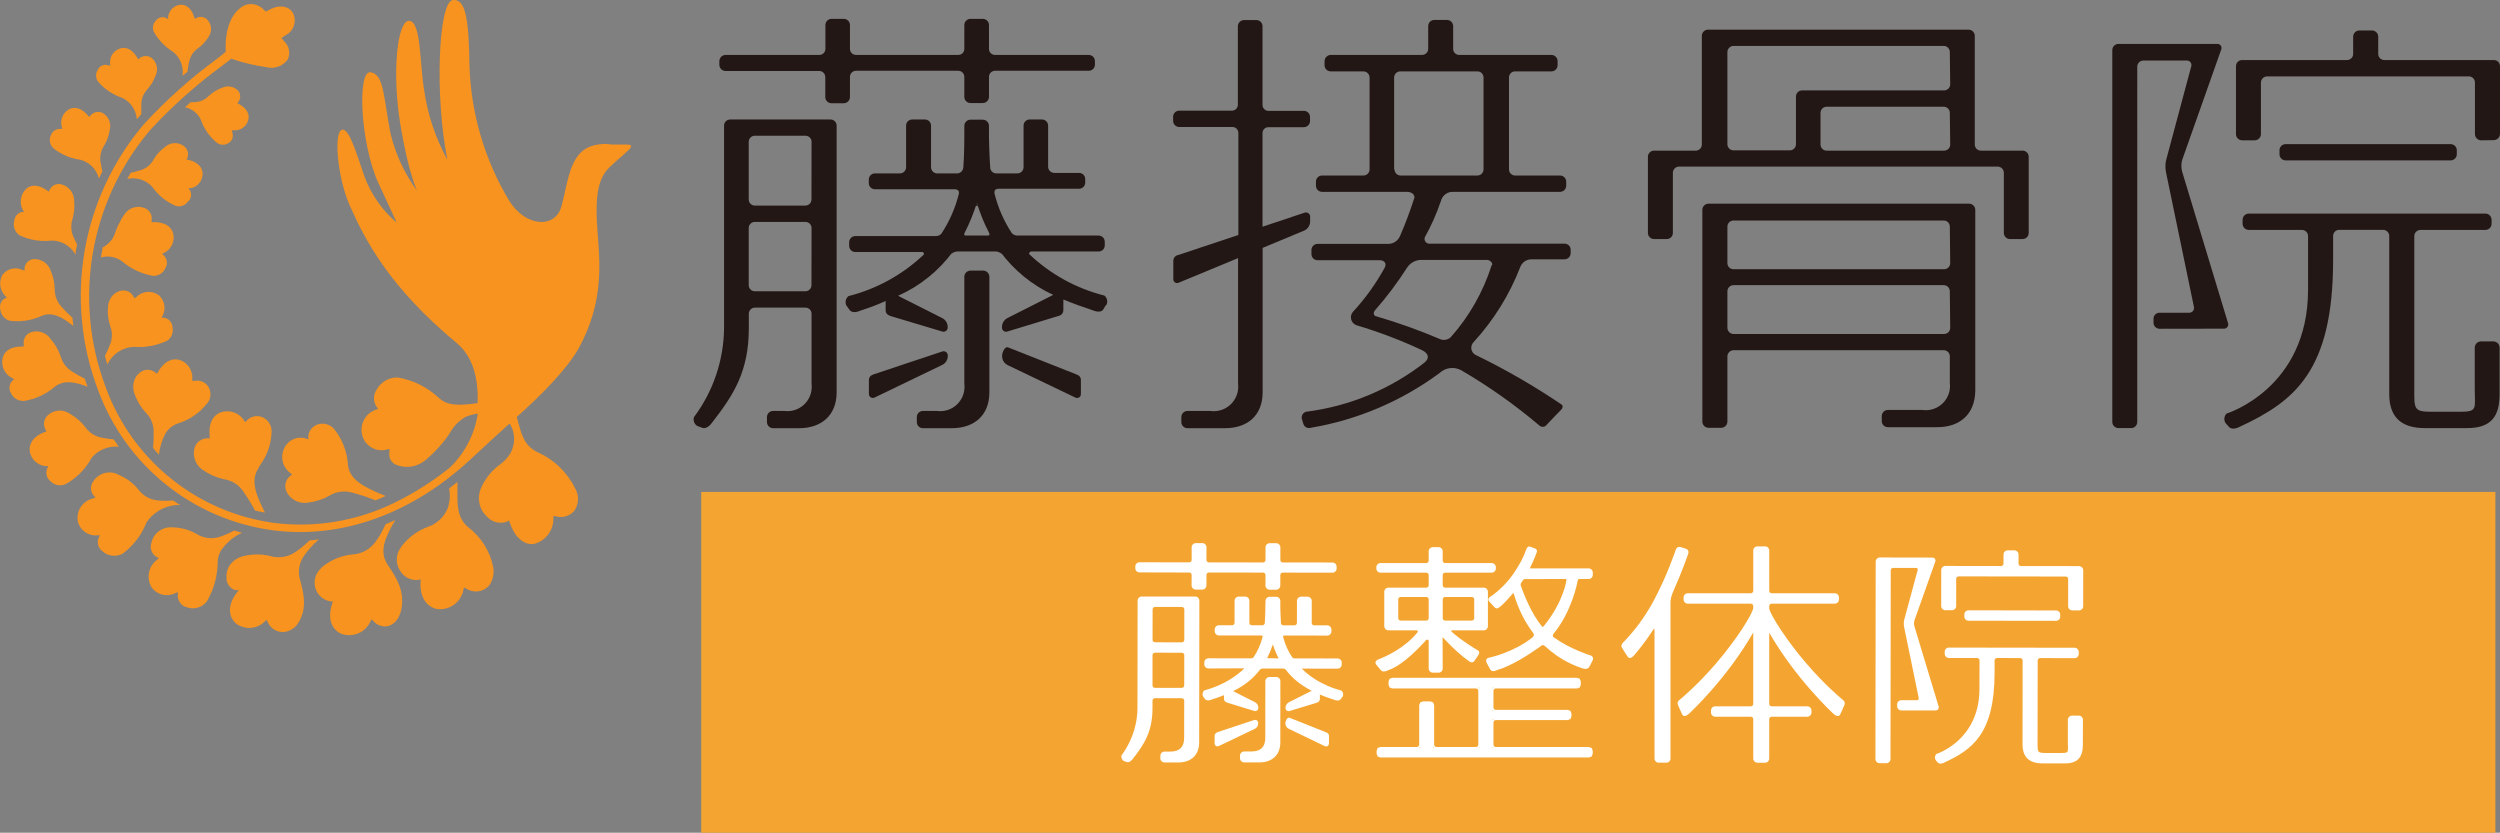 <?xml version="1.0" encoding="UTF-8"?><svg id="_イヤー_2" xmlns="http://www.w3.org/2000/svg" width="249.418" height="83.08" viewBox="0 0 249.418 83.08"><rect x="0" y="0" width="249.418" height="83.08" fill="#808080" stroke="none"/><g id="_イヤー_1-2"><rect x="69.958" y="49.08" width="179" height="34" style="fill:#f4a531;"/><path d="M39.438,51.88c-.32,.14-.64,.29-.95,.41-.14,.28-.31,.61-.52,1-.168,.286-.352,.564-.55,.83-.555,.727-1.406,1.167-2.32,1.2-.918,.104-1.797,.43-2.56,.95-.357,.222-.658,.523-.88,.88-.54,.899-.249,2.067,.65,2.607,.2,.12,.42,.202,.65,.243h.25l-.07,.23c-.55,1.69,.11,2.66,.91,3,1.142,.416,2.412-.121,2.91-1.23l.12-.22,.17,.18c.381,.451,.991,.639,1.56,.48,.385-.141,.707-.414,.91-.77,.194-.357,.32-.747,.37-1.15,.21-1.63-.48-2.81-1.41-4.18s-.18-2.84,.76-4.46Z" style="fill:#f7931e;"/><path d="M30.878,53.92c-.452,.448-.948,.85-1.48,1.2-.728,.474-1.629,.603-2.46,.35-.851-.206-1.739-.206-2.59,0-.609,.118-1.143,.479-1.48,1-.204,.347-.298,.748-.27,1.15-.035,.58,.34,1.105,.9,1.26h.33l-.21,.26c-1,1.33-.75,2.39-.15,3,.87,.728,2.153,.667,2.95-.14l.18-.16,.11,.22c.251,.593,.826,.984,1.47,1,.686-.009,1.311-.393,1.63-1l.09-.15c.69-1.35,.45-2.59,0-4.21-.177-.737-.043-1.515,.37-2.15,.429-.647,.947-1.229,1.54-1.73l-.93,.1Z" style="fill:#f7931e;"/><path d="M14.808,51.86c.762-.957,1.927-1.504,3.15-1.48l-.7-.45c-.492,.044-.988,.044-1.48,0-.801-.062-1.534-.475-2-1.13-.516-.621-1.175-1.109-1.92-1.42-.875-.495-1.983-.223-2.53,.62-.335,.414-.335,1.006,0,1.42l.2,.2-.26,.11c-1.021,.243-1.68,1.234-1.51,2.27,.201,.882,1.019,1.482,1.92,1.41h.28l-.13,.27c-.177,.478-.018,1.015,.39,1.32,.551,.489,1.346,.588,2,.25,.775-.575,1.428-1.299,1.92-2.13,.179-.324,.34-.658,.48-1,.059-.09,.122-.177,.19-.26Z" style="fill:#f7931e;"/><path d="M23.368,52.93c-.464,.253-.949,.464-1.45,.63-.787,.251-1.645,.137-2.34-.31-.723-.403-1.533-.623-2.36-.64-.754-.068-1.482,.296-1.88,.94-.107,.184-.184,.383-.23,.59-.186,.53,.017,1.118,.49,1.42l.25,.11-.2,.19c-.84,.646-1.068,1.817-.53,2.73,.526,.748,1.519,1.003,2.34,.6l.28-.13v.31c-.033,.562,.336,1.068,.88,1.21,.716,.267,1.522,.046,2-.55,.039-.053,.072-.11,.1-.17,.643-1.142,.987-2.429,1-3.74-.002-.435,.119-.861,.35-1.23,.526-.751,1.24-1.351,2.07-1.74-.25-.06-.51-.15-.77-.22Z" style="fill:#f7931e;"/><path d="M8.958,46c0-.05,.07-.1,.1-.16v-.06c.656-.862,1.713-1.32,2.79-1.21-.2-.28-.44-.64-.5-.73-.376-.033-.75-.086-1.12-.16-.692-.103-1.31-.486-1.71-1.06-.422-.552-.953-1.011-1.56-1.35-.669-.459-1.565-.401-2.17,.14-.413,.361-.518,.961-.25,1.44l.1,.19-.2,.07c-1.02,.38-1.56,1.07-1.48,1.89,.125,.81,.784,1.432,1.6,1.51h.27l-.13,.25c-.173,.439-.044,.94,.32,1.24,.395,.414,1.008,.534,1.53,.3,.986-.549,1.815-1.341,2.41-2.3Z" style="fill:#f7931e;"/><path d="M46.638,52.54c-1.09-1-1-2.28-1-3.79v-.67l-.83,.65c.133,.686,.074,1.395-.17,2.05-.069,.148-.145,.291-.23,.43-.412,.649-1.038,1.134-1.77,1.37-.893,.34-1.689,.893-2.32,1.61-.146,.161-.276,.335-.39,.52-.436,.644-.46,1.483-.06,2.15,.353,.681,1.087,1.078,1.85,1l.24-.06v.2c-.11,1.83,.81,2.63,1.7,2.77,1.231,.125,2.352-.714,2.58-1.93l.06-.24,.22,.13c.585,.375,1.335,.375,1.92,0,.209-.139,.383-.324,.51-.54,.255-.478,.349-1.025,.27-1.56-.317-1.638-1.238-3.098-2.58-4.09Z" style="fill:#f7931e;"/><path d="M30.778,43.84l-.22-.08c-.844-.285-1.769,.095-2.17,.89-.462,.871-.22,1.95,.57,2.54l.18,.14-.18,.15c-.477,.376-.631,1.032-.37,1.58,.397,.803,1.279,1.244,2.16,1.08,.739-.083,1.453-.314,2.1-.68,.648-.402,1.43-.525,2.17-.34,.835,.208,1.653,.475,2.45,.8,.34-.14,.68-.28,1-.44-2.36-.93-3.6-1.71-3.75-3.08-.077-1.323-.567-2.589-1.4-3.62-.411-.458-1.057-.628-1.64-.43-.54,.183-.91,.68-.93,1.25l.03,.24Z" style="fill:#f7931e;"/><path d="M25.818,46.62c.12-.167,.23-.337,.33-.51,.605-.926,.934-2.004,.95-3.11-.008-.612-.382-1.16-.95-1.39-.533-.21-1.141-.071-1.53,.35l-.16,.16-.12-.2c-.498-.744-1.429-1.066-2.28-.79-.86,.3-1.27,1.17-1.14,2.39v.21h-.21c-.617-.014-1.161,.402-1.31,1-.218,.867,.166,1.773,.94,2.22,.604,.415,1.283,.707,2,.86,.751,.107,1.426,.515,1.87,1.13h0c.454,.639,.865,1.307,1.23,2,.32,.08,.65,.13,1,.2-1-1.92-1.37-3.21-.73-4.3,.052-.064,.09-.14,.11-.22Z" style="fill:#f7931e;"/><path d="M15.858,45.36c.078-.734,.295-1.447,.64-2.1,.277-.466,.709-.819,1.22-1,1.194-.361,2.243-1.089,3-2.08l.07-.09c.281-.461,.281-1.039,0-1.5-.287-.465-.835-.701-1.37-.59h-.23v-.23c.047-.822-.454-1.576-1.23-1.85-.82-.25-1.62,.18-2.19,1.18l-.11,.19-.17-.13c-.448-.356-1.082-.356-1.53,0-.167,.13-.309,.289-.42,.47-.294,.536-.327,1.177-.09,1.74,.239,.659,.606,1.263,1.08,1.78,.517,.504,.806,1.198,.8,1.92,.011,.534-.009,1.068-.06,1.6,.16,.24,.37,.47,.59,.69Z" style="fill:#f7931e;"/><path d="M1.958,23.48c.996,.472,2.106,.653,3.2,.52,.985,.003,1.892,.539,2.37,1.4,0-.32,.1-.65,.17-1l-.33-.68c-.292-.596-.335-1.283-.12-1.91,.158-.59,.209-1.203,.15-1.81-.013-.764-.538-1.425-1.28-1.61-.466-.123-.954,.104-1.16,.54l-.09,.2-.17-.13c-.8-.57-1.56-.63-2.09-.16-.564,.545-.702,1.395-.34,2.09l.13,.23h-.26c-.4,.115-.686,.465-.72,.88-.15,.546,.068,1.127,.54,1.44Z" style="fill:#f7931e;"/><path d="M12.188,9.76c.837,.398,1.395,1.216,1.46,2.14,.019-.014,.036-.03,.05-.05l.32-.37c.031-.026,.058-.056,.08-.09v-.94c-.008-.385,.089-.765,.28-1.1,.104-.16,.218-.313,.34-.46,.172-.198,.33-.408,.47-.63,.137-.252,.257-.512,.36-.78,.26-.596,.088-1.293-.42-1.7-.349-.252-.821-.252-1.17,0l-.16,.14-.12-.19c-.45-.77-1.08-1.1-1.7-.89-.627,.196-1.039,.794-1,1.45v.27l-.27-.07c-.367-.088-.746,.085-.92,.42-.27,.369-.27,.871,0,1.24,.639,.745,1.469,1.301,2.4,1.61Z" style="fill:#f7931e;"/><path d="M8.738,38.59c-.12-.35-.25-.73-.29-.82-.413-.199-.814-.423-1.2-.67-.594-.342-1.026-.907-1.2-1.57-.224-.63-.563-1.214-1-1.72-.441-.646-1.263-.914-2-.65-.478,.194-.76,.691-.68,1.2v.21h-.17c-1.05,0-1.75,.39-1.93,1.13-.193,.797,.182,1.622,.91,2l.24,.12-.2,.18c-.312,.328-.365,.824-.13,1.21,.226,.513,.75,.829,1.31,.79,1.126-.176,2.182-.661,3.05-1.4,.92-.75,2.15-.47,3.29-.01Z" style="fill:#f7931e;"/><path d="M8.018,15.94c.907,.241,1.614,.952,1.85,1.86l.35-.71c-.07-.29-.13-.57-.17-.83-.121-.591-.002-1.206,.33-1.71,.298-.493,.495-1.04,.58-1.61,.165-.663-.139-1.354-.74-1.68-.4-.187-.876-.09-1.17,.24l-.14,.17-.15-.17c-.6-.69-1.28-.91-1.87-.6-.603,.339-.905,1.038-.74,1.71l.07,.25h-.27c-.386,.003-.73,.246-.86,.61-.216,.434-.131,.956,.21,1.3,.783,.631,1.723,1.036,2.72,1.17Z" style="fill:#f7931e;"/><path d="M10.468,35.51c.07,.28,.16,.57,.24,.85,.487-1.025,1.497-1.701,2.63-1.76,1.14,.093,2.285-.114,3.32-.6,.166-.096,.304-.234,.4-.4,.173-.303,.226-.66,.15-1-.038-.451-.374-.82-.82-.9h-.27l.12-.24c.338-.676,.182-1.495-.38-2-.696-.512-1.663-.436-2.27,.18l-.17,.12-.1-.18c-.246-.461-.773-.696-1.28-.57-.42,.1-.782,.367-1,.74-.166,.279-.259,.595-.27,.92-.05,.643,.032,1.29,.24,1.9,.225,.6,.207,1.263-.05,1.85-.145,.371-.308,.735-.49,1.09Z" style="fill:#f7931e;"/><path d="M17.208,5.13c.755,.564,1.14,1.498,1,2.43l.49-.4c.05-.37,.1-.71,.17-1,.053-.238,.14-.467,.26-.68,.165-.265,.383-.493,.64-.67,.422-.311,.779-.702,1.05-1.15h0c.352-.511,.311-1.195-.1-1.66-.268-.311-.712-.401-1.08-.22l-.19,.1-.08-.21c-.27-.82-.78-1.25-1.41-1.19-.416,.058-.783,.3-1,.66-.094,.156-.155,.33-.18,.51v.26l-.23-.13c-.331-.14-.714-.051-.95,.22-.074,.077-.141,.161-.2,.25-.162,.273-.184,.608-.06,.9,.441,.811,1.086,1.493,1.87,1.98Z" style="fill:#f7931e;"/><path d="M18.298,14.54c-.556-.383-1.3-.342-1.81,.1-.459,.329-.846,.748-1.14,1.23-.282,.557-.787,.968-1.39,1.13-.34,.1-.67,.18-.92,.24l-.34,.61c.917-.202,1.871,.103,2.5,.8,.582,.828,1.381,1.478,2.31,1.88,.448,.148,.941-.01,1.22-.39,.345-.273,.442-.755,.23-1.14l-.15-.23h.27c.652-.157,1.118-.73,1.14-1.4,0-.68-.5-1.2-1.4-1.42h-.2l.07-.19c.182-.447,.018-.961-.39-1.22Z" style="fill:#f7931e;"/><path d="M12.008,22.06c-.183,.319-.337,.654-.46,1-.079,.245-.18,.482-.3,.71-.218,.344-.517,.629-.87,.83l-.14,.09c0,.11-.12,.7-.18,1,.736-.216,1.532-.068,2.14,.4,.875,.74,1.931,1.234,3.06,1.43,.543,.031,1.045-.286,1.25-.79,.238-.391,.18-.893-.14-1.22l-.2-.18,.24-.12c.682-.353,1.043-1.119,.88-1.87-.18-.76-.89-1.2-1.95-1.18h-.21v-.21c.079-.518-.218-1.02-.71-1.2-.73-.281-1.557-.025-2,.62-.154,.219-.291,.45-.41,.69Z" style="fill:#f7931e;"/><path d="M23.808,9.11c-.399-.475-1.068-.623-1.63-.36-.497,.176-.953,.452-1.34,.81-.387,.403-.921,.63-1.48,.63h-.33l-.58,.52c.72,.131,1.325,.616,1.61,1.29,.315,.881,.865,1.659,1.59,2.25,.351,.257,.829,.257,1.18,0,.307-.182,.461-.542,.38-.89l-.08-.36h.27c.632,.026,1.197-.389,1.36-1,.18-.61-.14-1.19-.89-1.61l-.18-.1,.13-.17c.198-.309,.194-.705-.01-1.01Z" style="fill:#f7931e;"/><path d="M.028,30.86c.05,.534,.417,.984,.93,1.14,1.08,.141,2.178-.021,3.17-.47,1.07-.49,2.19,.17,3.19,1l-.09-.83c-.374-.332-.728-.686-1.06-1.06-.456-.48-.711-1.118-.71-1.78-.011-.64-.147-1.272-.4-1.86-.245-.721-.94-1.191-1.7-1.15-.491,.043-.877,.438-.91,.93v.21l-.21-.06c-.7-.334-1.539-.124-2,.5-.372,.673-.267,1.51,.26,2.07l.19,.18-.24,.11c-.351,.233-.519,.66-.42,1.07Z" style="fill:#f7931e;"/><path d="M62.458,14.42h-1.44c-.44-.077-.89-.077-1.33,0-2.82,.38-2.9,3.27-3.67,6.15-.59,2.21-3.53,2.18-5.26-.61-2.425-4.068-3.774-8.686-3.92-13.42-.05-5-.48-6.69-1.67-6.53-1.44,.19-1.81,9.63-.53,15.93-1.197-2.172-1.987-4.544-2.33-7-.44-2.62-.28-6.78-1.48-6.86s-1.75,5.21-.87,10.44c.83,4.92,1.66,6.52,1.66,6.52-1.256-1.716-2.16-3.663-2.66-5.73-.72-3.76-.65-5.91-2-6.1s-1,7.22,.82,11.11l1.8,3.89c-1.428-1.217-2.526-2.775-3.19-4.53-.93-2.72-1.51-4.63-2.15-4.74-1-.17-.64,4.61,.65,7.55,1.56,3.54,4,8.19,10.67,13.73,1.71,1.41,2.18,3.73,2.09,6-2.06,.29-3.08,.22-3.91-.56-1.127-1.052-2.539-1.748-4.06-2-.871-.021-1.681,.446-2.1,1.21-.358,.517-.358,1.203,0,1.72l.14,.19-.21,.09c-1.073,.366-1.671,1.509-1.36,2.6,.301,1.053,1.393,1.669,2.45,1.38l.26-.05v.26c-.117,.503,.116,1.023,.57,1.27,1.063,.47,2.304,.257,3.15-.54,.893-.756,1.674-1.635,2.32-2.61,.368-.676,.919-1.234,1.59-1.61,.382-.142,.777-.246,1.18-.31-.311,2.06-1.296,3.959-2.8,5.4-1.718,1.375-3.582,2.556-5.56,3.52-3.682,1.795-7.803,2.49-11.87,2-7.727-1.008-14.247-6.243-16.9-13.57-3.274-8.707-1.583-18.504,4.42-25.61,2.218-2.406,4.667-4.59,7.31-6.52l.81-.63,.23,.09c1.062,.35,2.153,.604,3.26,.76,.804,.213,1.656-.093,2.14-.77,.282-.598,.153-1.309-.32-1.77l-.31-.37,.4-.27c.816-.393,1.158-1.374,.765-2.189l-.005-.011c-.34-.65-1.28-.96-2.42-.32l-.3,.16-.23-.22c-.517-.543-1.326-.689-2-.36-2,1.16-1.77,4.33-1.77,4.36v.23l-.78,.63c-2.682,1.957-5.164,4.175-7.41,6.62-6.22,7.346-7.963,17.49-4.55,26.49,2.769,7.555,9.503,12.948,17.48,14,6.88,.88,13.85-1.67,19.66-7.06,.62-.57,3.17-2.94,3.92-3.59,.047,.046,.084,.1,.11,.16,.476,.892,.457,1.966-.05,2.84-.263,.416-.602,.779-1,1.07-.627,.443-1.155,1.012-1.55,1.67-.111,.176-.208,.359-.29,.55-.52,1.005-.303,2.234,.53,3,.504,.556,1.296,.75,2,.49l.21-.12,.06,.22c.47,1.42,1.38,2.25,2.4,2.13,1.17-.29,1.981-1.355,1.95-2.56v-.21h.21c.661,.208,1.383,.013,1.85-.5,.478-.652,.533-1.523,.14-2.23-.778-1.608-2.094-2.892-3.72-3.63-1.34-.62-1.63-1.69-2-3.06,0,0-.06-.26-.13-.48,2.43-2.17,5-4.76,6.18-6.86,2.48-4.52,2.13-8.38,1.89-11.42-.3-3.79,0-5.62,1.35-6.79l.42-.39c.55-.47,.92-.8,1.32-1.18s.32-.55-.26-.54Z" style="fill:#f7931e;"/><path d="M200.528,23.85c-.337,0-.61-.273-.61-.61h0v-6c0-.342-.278-.62-.62-.62h-31.78c-.342,0-.62,.278-.62,.62v6c0,.337-.273,.61-.61,.61h-1.27c-.337,0-.61-.273-.61-.61h0v-7.59c-.006-.337,.263-.614,.6-.62l.01-0h4.16c.337,0,.61-.273,.61-.61h0V3.57c.005-.339,.281-.61,.62-.61h26c.335,.005,.605,.275,.61,.61V14.42c0,.337,.273,.61,.61,.61h4.16c.337-0,.61,.273,.61,.61l-0,.01v7.59c0,.337-.273,.61-.61,.61h-1.26Zm-7.25,18.77h-4.93c-.337,0-.61-.273-.61-.61h0v-.49c-.006-.337,.263-.614,.6-.62l.01-0h3.44c1.323,.188,2.548-.732,2.736-2.055,.031-.217,.032-.437,.004-.655v-2.63c.006-.337-.263-.614-.6-.62l-.01-0h-20.96c-.342,0-.62,.278-.62,.62v6.5c0,.342-.278,.62-.62,.62h-1.26c-.342,0-.62-.278-.62-.62V20.94c0-.342,.278-.62,.62-.62h26c.339,.005,.61,.281,.61,.62v18.06c-.04,2.36-1.57,3.62-3.79,3.62Zm1.25-37.42c.006-.337-.263-.614-.6-.62l-.01-0h-20.96c-.342,0-.62,.278-.62,.62V14.42c.016,.329,.291,.586,.62,.58h5.61c.337,0,.61-.273,.61-.61h0v-4.76c0-.337,.273-.61,.61-.61h14.17c.337,0,.61-.273,.61-.61l-0-.01-.04-3.2Zm0,17.37c-.02-.306-.264-.55-.57-.57h-21c-.337-.006-.614,.263-.62,.6l-0,.01v3.64c-0,.337,.273,.61,.61,.61l.01-0h21c.337,0,.61-.273,.61-.61h0l-.04-3.68Zm0,6.49c0-.337-.273-.61-.61-.61h-20.96c-.337-.006-.614,.263-.62,.6l-0,.01v3.64c0,.342,.278,.62,.62,.62h21c.337,0,.61-.273,.61-.61l-0-.01-.04-3.64Zm0-17.8c0-.337-.273-.61-.61-.61h-11.68c-.337,0-.61,.273-.61,.61h0v3.16c0,.337,.273,.61,.61,.61h11.72c.337,0,.61-.273,.61-.61h0l-.04-3.16Z" style="fill:#221714;"/><path d="M215.458,32.8c-.337,0-.61-.273-.61-.61h0v-.37c-.011-.331,.248-.609,.58-.62,.007-0,.014-0,.02-0h2.94c.265,.014,.491-.189,.505-.454,.003-.049-.002-.098-.015-.146l-2.78-13.4c-.079-.393-.079-.797,0-1.19l2.51-9.37c.084-.234-.038-.492-.272-.575-.06-.021-.124-.03-.188-.025h-4.3c-.337-.006-.614,.263-.62,.6l-0,.01V42.1c0,.337-.273,.61-.61,.61h-1.27c-.335-.005-.605-.275-.61-.61V5c-0-.339,.272-.615,.61-.62h9.84c.225-.021,.425,.145,.446,.371,.007,.072-.006,.144-.036,.209l-3.89,11c-.105,.383-.105,.787,0,1.17l4.57,15.08c.084,.222-.028,.47-.251,.554-.06,.023-.125,.032-.189,.026l-6.38,.01Zm32.08-18.8c-.34-.005-.615-.28-.62-.62v-5.14c.006-.337-.263-.614-.6-.62l-.01-0h-20.12c-.342,0-.62,.278-.62,.62v5.12c.006,.344-.266,.629-.61,.64h-1.27c-.339-.005-.61-.281-.61-.62V6.6c0-.337,.273-.61,.61-.61h10.47c.337,0,.61-.273,.61-.61h0v-1.72c0-.342,.278-.62,.62-.62h1.26c.342,0,.62,.278,.62,.62v1.72c0,.337,.273,.61,.61,.61h10.92c.337-.006,.614,.263,.62,.6l0,.01v6.76c-.005,.34-.28,.615-.62,.62l-1.26,.02Zm-19.5,2c-.337,.006-.614-.263-.62-.6l-0-.01v-.4c-0-.337,.273-.61,.61-.61l.01,0h16.46c.337,0,.61,.273,.61,.61h0v.4c0,.337-.273,.61-.61,.61h-16.46Z" style="fill:#221714;"/><path d="M248.778,34.06h-1.27c-.336,.011-.605,.284-.61,.62v4.1c0,1.94,.32,2.3-1.4,2.3h-3c-1.72,0-1.63-.36-1.63-2.3v-15.23c.005-.339,.281-.61,.62-.61h6.47c.342,0,.62-.278,.62-.62v-.4c-.005-.339-.281-.61-.62-.61h-23.6c-.339-0-.615,.272-.62,.61v.4c0,.342,.278,.62,.62,.62h5.3c.337,0,.61,.273,.61,.61h0v5.36c0,9.87-8.13,12.35-8.13,12.35-.248,.251-.293,.638-.11,.94l.35,.39c.35,.39,1.05,0,1.05,0,5.47-2.54,9.34-5.55,9.34-16.65v-2.4c0-.337,.273-.61,.61-.61h4.38c.335,.005,.605,.275,.61,.61v15.78c0,2.22,1.13,3.39,3.53,3.39h4.24c2.4,0,3.24-1.17,3.24-3.39v-4.64c-.005-.333-.268-.604-.6-.62Z" style="fill:#221714;"/><path d="M94.558,35.58v-.07c.026-.231-.14-.438-.37-.464-.075-.008-.151,.003-.22,.034l-6.79,2.26c-.32,.11-.49,.29-.49,.57v1.37c-.019,.215,.139,.404,.354,.423,.075,.007,.15-.008,.216-.043l6.7-3.23c.343-.149,.575-.477,.6-.85Z" style="fill:#221714;"/><path d="M107.358,37.34l-6.8-2.69c-.32-.1-.58,.51-.58,.86v.07c.018,.364,.232,.69,.56,.85l6.74,3.23c.184,.101,.415,.034,.516-.15,.038-.07,.054-.15,.044-.23v-1.37c0-.28-.16-.46-.48-.57Z" style="fill:#221714;"/><path d="M84.798,9.67v-2c0-.337,.273-.61,.61-.61h10.19c.337,0,.61,.273,.61,.61h0v2c.005,.339,.281,.61,.62,.61h1.22c.339,0,.615-.271,.62-.61v-2c0-.337,.273-.61,.61-.61h9.35c.337,0,.61-.273,.61-.61h0v-.34c.006-.342-.267-.624-.61-.63h-9.35c-.331,.006-.604-.259-.61-.59l-0-.01V2.49c-.005-.339-.281-.61-.62-.61h-1.22c-.339-0-.615,.271-.62,.61v2.39c0,.331-.269,.6-.6,.6l-.01-0h-10.19c-.331,.006-.604-.259-.61-.59l-0-.01V2.49c-.005-.339-.281-.61-.62-.61h-1.22c-.335,.005-.605,.275-.61,.61v2.39c0,.331-.269,.6-.6,.6l-.01-0h-9.36c-.34,.011-.61,.29-.61,.63v.36c.005,.335,.275,.605,.61,.61h9.35c.337,0,.61,.273,.61,.61h0v2c.005,.335,.275,.605,.61,.61h1.23c.342,0,.62-.278,.62-.62l-0-.01Z" style="fill:#221714;"/><path d="M82.858,11.92h-10c-.337-.006-.614,.263-.62,.6l-0,.01v20.18c-.026,3.211-1.077,6.329-3,8.9-.108,.337,.028,.704,.33,.89l.49,.18c.49,.18,.94-.46,.94-.46,2.23-2.86,3.71-5.18,3.71-9.51v-1.41c0-.337,.273-.61,.61-.61h5.04c.337,0,.61,.273,.61,.61h0v7c.161,1.332-.789,2.543-2.122,2.703-.202,.024-.406,.023-.608-.003h-1.11c-.337,0-.61,.273-.61,.61h0v.49c-.006,.337,.263,.614,.6,.62l.01,0h2.59c2.22,0,3.75-1.27,3.75-3.58V12.53c0-.337-.273-.61-.61-.61Zm-1.9,16.53c0,.337-.273,.61-.61,.61h-5.04c-.337,0-.61-.273-.61-.61h0v-5.7c0-.337,.273-.61,.61-.61h5.05c.337,0,.61,.273,.61,.61h0l-.01,5.7Zm0-8.56c.006,.337-.263,.614-.6,.62l-.01,0h-5.04c-.337,0-.61-.273-.61-.61l0-.01v-5.73c-.006-.337,.263-.614,.6-.62l.01-0h5.05c.337-0,.61,.273,.61,.61l-0,.01-.01,5.73Z" style="fill:#221714;"/><path d="M98.088,27h-1.26c-.342,0-.62,.278-.62,.62h0v10.66c.173,1.331-.766,2.55-2.097,2.722-.213,.028-.43,.027-.643-.002h-1.39c-.337-0-.61,.273-.61,.61l0,.01v.49c0,.337,.273,.61,.61,.61h2.88c2.22,0,3.75-1.26,3.75-3.58v-3.5h0v-8c.011-.342-.257-.629-.6-.64-.007-0-.014-0-.02-0Z" style="fill:#221714;"/><path d="M110.188,29.49c-2.822-.713-5.412-2.143-7.52-4.15,0,0,0-.23,.21-.25h6.73c.337,0,.61-.273,.61-.61h0v-.36c0-.339-.271-.615-.61-.62h-8.07c-.222,.01-.438-.077-.59-.24-.806-1.223-1.394-2.576-1.74-4,0-.16,0-.44,.45-.43h8c.337,0,.61-.273,.61-.61h0v-.36c0-.337-.273-.61-.61-.61h-2.47c-.342,0-.62-.278-.62-.62h0v-4.1c0-.337-.273-.61-.61-.61h-1.23c-.337,0-.61,.273-.61,.61h0v4.15c0,.342-.278,.62-.62,.62h-2.1c-.29-.003-.539-.206-.6-.49-.1-1.32-.13-3.07-.13-3.07v-1.18c0-.342-.278-.62-.62-.62h-1.22c-.342,0-.62,.278-.62,.62h0v1.18s0,1.69-.1,3v-.07c0,.34-.27,.619-.61,.63h-2c-.339-.005-.61-.281-.61-.62v-4.15c0-.337-.273-.61-.61-.61l-.01,0h-1.25c-.337-.006-.614,.263-.62,.6l-0,.01v4.15c0,.342-.278,.62-.62,.62h-2.48c-.337-.006-.614,.263-.62,.6l-0,.01v.36c-0,.337,.273,.61,.61,.61l.01-0h7.92c.45,0,.47,.27,.45,.43-.349,1.424-.941,2.777-1.75,4-.146,.165-.36,.253-.58,.24h-8c-.342,0-.62,.278-.62,.62h0v.36c-0,.337,.273,.61,.61,.61l.01-0h6.62c.26,0,.22,.2,.21,.25-2.108,2.007-4.698,3.437-7.52,4.15-.272,.222-.362,.599-.22,.92l.31,.43c.29,.46,1,.14,1,.14,.89-.3,1.76-.6,2.62-1v.92c0,.29,.17,.47,.49,.58l5.11,1.53c.212,.095,.46-0,.555-.212,.029-.065,.041-.137,.035-.208v-.07c-.02-.366-.238-.693-.57-.85l-4.38-2.21c2.181-.97,4.07-2.494,5.48-4.42l-.22,.31c.157-.182,.38-.294,.62-.31h3.9c.239,.019,.462,.13,.62,.31l-.22-.31c1.371,1.87,3.195,3.36,5.3,4.33l-4.55,2.3c-.328,.16-.542,.486-.56,.85v.07c-.027,.225,.134,.429,.359,.455,.076,.009,.152-.003,.221-.035l5.06-1.54c.279-.053,.48-.296,.48-.58v-1.06c1,.41,2,.77,3,1.1,0,0,.75,.32,1-.14s.3-.43,.3-.43c.154-.316,.071-.697-.2-.92Zm-17.84-4.3l.09-.1h0l-.09,.1Zm4-1.69h0c-.05,0-.23,0-.11-.27,.494-.962,.903-1.966,1.22-3,.313,1.036,.721,2.04,1.22,3,.12,.25-.06,.27-.11,.27h-2.22Zm6.09,1.59l.09,.1-.1-.1h.01Z" style="fill:#221714;"/><path d="M97.438,20.52c.1,0,.15,.14,.15,.14l-.15-.47-.15,.47s.06-.14,.15-.14Z" style="fill:#221714;"/><path d="M156.088,24.31h-13.51c-.265-.012-.469-.237-.457-.502,.002-.047,.011-.094,.027-.138,.642-1.14,1.175-2.339,1.59-3.58v.05c.095-.562,.571-.979,1.14-1h10.76c.342,0,.62-.278,.62-.62v-.39c0-.342-.278-.62-.62-.62h-4.48c-.337,0-.61-.273-.61-.61h0V7.73c0-.337,.273-.61,.61-.61h3.63c.337,0,.61-.273,.61-.61h0v-.4c.006-.342-.267-.624-.61-.63h-9.2c-.331,.006-.604-.259-.61-.59l-0-.01V2.6c-.005-.335-.275-.605-.61-.61h-1.27c-.337,0-.61,.273-.61,.61h0v2.28c-.005,.337-.283,.605-.62,.6h-9.1c-.344,.005-.62,.286-.62,.63v.4c-0,.337,.273,.61,.61,.61l.01-0h3.25c.339-0,.615,.272,.62,.61v9.17c0,.337-.273,.61-.61,.61l-.01-0h-4.12c-.337-0-.61,.273-.61,.61l0,.01v.39c-.006,.337,.263,.614,.6,.62l.01,0h8.47c.36,0,.73,.16,.75,.56-.412,1.297-.889,2.571-1.43,3.82h0c-.183,.461-.615,.776-1.11,.81h-7.12c-.339-0-.615,.272-.62,.61v.41c-0,.337,.273,.61,.61,.61l.01-0h6.18c.36,0,.71,.2,.55,.67-.875,1.613-1.946,3.111-3.19,4.46-.314,.342-.291,.873,.051,1.187,.084,.077,.182,.136,.289,.173,2.224,.664,4.396,1.489,6.5,2.47,.46,.21,.94,.67,.3,1.23l.1-.07c-3.45,2.724-7.579,4.453-11.94,5-.317,.092-.5,.423-.41,.74l.14,.46c.091,.313,.418,.493,.731,.403l.009-.003c4.657-.786,9.064-2.66,12.86-5.47,.589-.55,1.467-.656,2.17-.26,2.756,1.609,5.366,3.456,7.8,5.52,.207,.174,.516,.147,.69-.061,.011-.013,.02-.026,.03-.039,.22-.26,1.39-1.44,1.46-1.52s.23-.34,0-.5c-2.701-1.828-5.528-3.462-8.46-4.89h0c-.42-.153-.637-.618-.485-1.038,.04-.109,.103-.209,.185-.292,2.01-2.19,3.59-4.737,4.66-7.51h0c.182-.449,.616-.745,1.1-.75h3.31c.337,0,.61-.273,.61-.61h0v-.41c-.036-.309-.299-.542-.61-.54Zm-17-7.41V7.73c.005-.339,.281-.61,.62-.61h7.69c.337,0,.61,.273,.61,.61h0v9.17c0,.337-.273,.61-.61,.61h-7.69c-.325-.016-.58-.284-.58-.61h-.04Zm9.73,9.56c-.841,2.653-2.231,5.099-4.08,7.18-.268,.251-.652,.336-1,.22h0c-2.102-.898-4.256-1.669-6.45-2.31-.17,0-.37-.3-.1-.6,1.172-1.337,2.242-2.761,3.2-4.26,.325-.491,.881-.778,1.47-.76h6.51c.3,.01,.59,.32,.49,.53h-.04Z" style="fill:#221714;"/><path d="M130.708,22.16v-.51c.02-.231-.151-.435-.382-.455-.071-.006-.143,.006-.208,.035l-4.16,1.39V13.24c.016-.312,.277-.556,.59-.55h3.53c.342,0,.62-.278,.62-.62v-.4c0-.337-.273-.61-.61-.61l-.01,0h-3.54c-.322-.005-.58-.268-.58-.59V2.64c.011-.342-.257-.629-.599-.64l-.001-0h-1.23c-.344-0-.625,.276-.63,.62V11.04h0v-.59c0,.322-.258,.585-.58,.59h-5.26c-.337-.006-.614,.263-.62,.6l-0,.01v.4c0,.342,.278,.62,.62,.62h5.3c.322-0,.585,.258,.59,.58v10.19l-6,2c-.279,.048-.484,.287-.49,.57v1.8c-.029,.208,.115,.4,.323,.429,.085,.012,.173-.005,.247-.049l5.89-2.44v12.53c.163,1.343-.794,2.564-2.137,2.727-.214,.026-.43,.024-.643-.007h-2.27c-.337-0-.61,.273-.61,.61l0,.01v.49c0,.337,.273,.61,.61,.61h3.75c2.23,0,3.75-1.26,3.75-3.58v-14.41l4.16-1.73c.332-.153,.555-.475,.58-.84Z" style="fill:#221714;"/><g><path d="M207.422,56.479l-5.799-.006c-.131,0-.238-.109-.238-.242v-.91c0-.228-.185-.415-.415-.415h-.673c-.228,0-.412,.186-.412,.415l-.004,.91c0,.133-.103,.241-.233,.241l-5.569-.009c-.224,0-.408,.186-.408,.413l-.004,3.588c0,.228,.183,.413,.409,.413l.673,.002c.228,0,.413-.185,.413-.412l.002-2.724c0-.127,.112-.238,.242-.238l10.695,.014c.127,0,.233,.11,.233,.238l-.001,2.724c-.002,.107,.037,.21,.115,.288,.077,.081,.187,.127,.299,.127h.674c.228,0,.413-.185,.413-.412l.004-3.584c.003-.226-.183-.414-.417-.419Z" style="fill:#fff;"/><path d="M205.133,61.939c.225,0,.409-.184,.409-.41v-.214c.002-.109-.038-.21-.117-.286-.077-.08-.183-.124-.296-.124l-8.739-.017c-.228,0-.414,.185-.414,.413v.216c0,.226,.185,.41,.414,.41l8.744,.012Zm0-.087h0v0Z" style="fill:#fff;"/><path d="M193.36,70.76c.063-.081,.078-.189,.044-.303l-2.419-8.005c-.045-.154-.038-.421,.017-.571l2.069-5.831c.04-.109,.031-.213-.026-.295-.059-.082-.155-.127-.274-.127l-5.225-.01c-.223,0-.413,.189-.413,.412l-.026,19.699c0,.227,.185,.412,.415,.412l.673,.002c.228,0,.414-.184,.414-.412l.025-18.833c0-.134,.106-.24,.24-.24l2.289,.003c.06,0,.109,.021,.137,.059,.029,.038,.038,.09,.021,.149l-1.347,4.981c-.045,.18-.052,.474-.013,.671l1.464,7.123c.013,.059,.001,.114-.031,.154-.032,.041-.084,.062-.145,.062l-1.564-.001c-.226,0-.412,.183-.412,.408v.202c.004,.226,.189,.412,.413,.412l3.403,.003c.114,0,.209-.044,.269-.124Z" style="fill:#fff;"/><path d="M207.397,71.397l-.676-.001c-.225,0-.413,.186-.415,.415l-.001,2.179c0,.16,.004,.3,.008,.422,.009,.325,.015,.521-.07,.608-.073,.075-.234,.104-.598,.104h0l-1.587-.001c-.383,0-.568-.036-.659-.128-.119-.121-.119-.382-.115-.857l.01-8.244c0-.132,.108-.239,.241-.239l3.441,.006c.228,0,.416-.186,.416-.413v-.213c0-.226-.188-.41-.416-.41l-12.541-.017c-.228,0-.41,.179-.414,.408v.216c0,.228,.184,.414,.414,.414l2.814,.002c.133,0,.243,.11,.243,.239l-.007,2.845c-.004,5.123-4.226,6.461-4.303,6.495-.157,.158-.187,.428-.038,.641,.003,.003,.036,.03,.161,.184,.073,.087,.176,.134,.3,.134,.185,0,.361-.101,.362-.103,2.744-1.271,5.015-2.822,5.027-8.92l.002-1.276c0-.13,.107-.24,.234-.24l2.319,.007c.136,0,.241,.104,.241,.238l-.006,8.374c-.003,1.252,.657,1.891,1.96,1.894l2.272,.003h.001c.643,0,1.097-.159,1.387-.489,.267-.304,.397-.761,.397-1.396l.007-2.464c0-.231-.185-.418-.412-.418Z" style="fill:#fff;"/><path d="M125.532,72.146c0-.229-.196-.379-.422-.307l-3.617,1.195c-.261,.09-.314,.258-.314,.382v.731c0,.184,.115,.314,.28,.314,.045,0,.092-.01,.143-.032l3.576-1.712c.196-.077,.354-.314,.354-.572Z" style="fill:#fff;"/><path d="M132.276,73.053l-3.616-1.442-.062-.011c-.224,0-.36,.356-.36,.59,0,.218,.159,.451,.354,.528l3.576,1.723c.048,.02,.097,.03,.142,.03,.082,0,.154-.032,.204-.09,.049-.057,.075-.134,.075-.222l.003-.728c0-.128-.056-.299-.315-.379Z" style="fill:#fff;"/><path d="M120.362,58.411l.002-1.05c0-.13,.112-.24,.241-.24l5.412,.003c.128,0,.238,.112,.238,.243l-.001,1.05c0,.229,.186,.416,.412,.416h.652c.228,0,.415-.187,.415-.416l.001-1.047c0-.131,.109-.241,.237-.241l4.97,.003c.226,0,.409-.182,.409-.407v-.191c0-.228-.183-.415-.409-.415l-4.966-.003c-.064,0-.122-.026-.169-.072-.044-.047-.069-.107-.068-.171v-1.264c0-.229-.188-.416-.418-.416h-.651c-.227,0-.412,.184-.412,.41v1.267c0,.133-.112,.244-.242,.244l-5.409-.007c-.133,0-.241-.111-.241-.246v-1.262c0-.112-.043-.217-.121-.296-.076-.077-.179-.119-.287-.119h-.657c-.226,0-.412,.185-.412,.411v1.263c0,.136-.11,.247-.241,.247l-4.968-.011c-.226,0-.412,.186-.412,.412v.189c0,.228,.185,.412,.412,.412l4.962,.012c.138,0,.245,.104,.245,.238l-.006,1.05c0,.228,.187,.412,.413,.412l.658,.003c.225,0,.409-.186,.409-.414Z" style="fill:#fff;"/><path d="M119.242,59.517l-5.333-.006c-.228,0-.413,.185-.413,.413l-.014,10.723c-.004,2.754-1.553,4.655-1.583,4.701-.07,.205,.029,.461,.219,.573l.065,.037,.012-.014c.033,.012,.09,.035,.191,.078,.29,.126,.594-.262,.599-.27,1.166-1.494,1.992-2.734,1.997-5.105v-.751c0-.125,.11-.237,.236-.237l2.687,.001c.13,0,.241,.113,.241,.241l-.008,3.727c0,.9-.461,1.356-1.368,1.356l-.588-.001c-.229,0-.413,.185-.413,.412l-.005,.258c0,.229,.189,.415,.418,.415l1.381,.001h.002c1.276,0,2.07-.76,2.071-1.982l.02-14.156c0-.232-.182-.415-.415-.415Zm-1.33,4.567l-2.681-.005c-.13,0-.243-.111-.243-.238l.004-3.049c0-.131,.111-.241,.241-.241l2.684,.005c.133,0,.24,.109,.24,.241l-.003,3.047c0,.13-.11,.241-.241,.241Zm-2.684,1.031l2.681,.007c.134,0,.244,.109,.244,.241l-.008,3.024c0,.13-.11,.24-.241,.24l-2.684-.004c-.13,0-.237-.11-.237-.241v-3.025c.001-.133,.11-.242,.244-.242Zm2.335,10.868h0v0Z" style="fill:#fff;"/><path d="M127.329,67.544h-.67c-.232,0-.419,.187-.419,.416l-.006,5.664c-.002,.894-.462,1.348-1.369,1.348h-.742c-.226,0-.412,.185-.412,.415v.261c0,.223,.187,.412,.41,.412l1.535,.002c1.279,0,2.075-.76,2.077-1.985l.005-6.117c0-.229-.183-.416-.41-.416Z" style="fill:#fff;"/><path d="M133.774,68.877c-.023-.005-2.23-.49-3.9-2.171l3.57,.006c.229,0,.415-.185,.415-.412v-.197c0-.227-.185-.411-.415-.411l-4.281-.006c-.142,0-.215-.069-.234-.094-.415-.607-.725-1.303-.918-2.056-.003-.047,.004-.078,.021-.098,.024-.026,.071-.034,.106-.036l4.278,.008c.229,0,.415-.186,.415-.415v-.19c0-.225-.191-.415-.415-.415h-1.307c-.134,0-.242-.111-.242-.242l.002-2.203c0-.227-.184-.412-.412-.415h-.651c-.228,0-.413,.184-.413,.412l-.002,2.205c0,.131-.112,.242-.241,.242l-1.116-.003v-.001c-.115-.002-.213-.081-.237-.179-.048-.691-.063-1.616-.063-1.624v-.629c0-.227-.185-.412-.413-.412l-.652-.001c-.228,0-.413,.184-.413,.409l-.014,.632c0,.009-.007,.877-.053,1.559h-.002c0,.13-.11,.241-.241,.241v.002l-1.062-.002c-.136,0-.24-.106-.24-.241l.001-2.204c0-.228-.185-.414-.412-.414h-.648c-.229,0-.415,.185-.415,.414l-.002,2.204c0,.132-.109,.239-.241,.239h-1.324c-.223,0-.413,.188-.413,.413v.187c0,.226,.19,.419,.413,.419l4.247,.004c.034,.002,.08,.009,.101,.033,.023,.024,.021,.066,.021,.082-.19,.752-.501,1.449-.909,2.059-.049,.049-.121,.107-.253,.107l-4.244-.007c-.23,0-.416,.185-.416,.41l-.003,.191c0,.228,.188,.415,.419,.415l3.582-.017c-1.72,1.694-3.932,2.178-3.988,2.198-.179,.13-.24,.4-.133,.612l.158,.22c.072,.109,.189,.169,.345,.169,.159,0,.306-.063,.305-.063,.511-.167,.912-.31,1.277-.455v.363c0,.128,.057,.299,.321,.383l2.684,.822c.218,.077,.422-.06,.422-.34,0-.213-.152-.449-.342-.532l-2.172-1.099c1.13-.556,1.982-1.235,2.664-2.124,.118-.129,.258-.13,.274-.13l2.067,.002c.005,0,.138,.002,.247,.114,.661,.866,1.485,1.538,2.587,2.104l-2.258,1.134c-.2,.085-.356,.32-.356,.574,0,.192,.124,.326,.3,.326,.039,0,.078-.007,.119-.02l2.687-.819c.216-.069,.323-.195,.323-.385v-.433c.412,.173,.87,.339,1.452,.53,.006,.002,.152,.063,.311,.063,.155,0,.274-.058,.345-.168,.069-.106,.106-.158,.125-.183h.017l.025-.05c.103-.204,.042-.466-.173-.615Zm-6.788-4.584l.002,.001c.163,.498,.356,.959,.578,1.392l-1.149-.023c.214-.415,.405-.875,.57-1.371Z" style="fill:#fff;"/><path d="M158.817,74.614h-.084c-.07-.051-.151-.087-.242-.087h-9.252c-.134,0-.241-.107-.241-.24v-2.207c0-.133,.107-.241,.241-.241h7.127c.091,0,.173-.036,.241-.086h.087v-.087c.051-.069,.087-.149,.087-.241v-.192c0-.092-.036-.173-.087-.241v-.086h-.087c-.068-.051-.149-.087-.241-.087h-7.127c-.134,0-.241-.107-.241-.24v-1.653c0-.133,.107-.24,.241-.24h8.06c.092,0,.173-.036,.242-.087h.087v-.086c.05-.068,.086-.149,.086-.241v-.238c0-.093-.036-.173-.086-.241v-.086h-.087c-.069-.051-.15-.086-.242-.086h-18.355c-.09,0-.171,.035-.24,.086h-.086v.086c-.051,.068-.086,.149-.086,.241v.238c0,.092,.035,.173,.086,.241v.086h.086c.069,.051,.149,.087,.24,.087h8.302c.133,0,.24,.107,.24,.24v5.36c0,.133-.107,.24-.24,.24h-3.926c-.133,0-.241-.107-.241-.24v-3.895c0-.091-.036-.172-.087-.24v-.086h-.086c-.068-.051-.148-.087-.24-.087h-.661c-.093,0-.173,.035-.242,.087h-.087v.086c-.05,.068-.086,.148-.086,.24v3.895c0,.133-.108,.24-.24,.24h-3.595c-.092,0-.173,.036-.242,.087h-.085v.085c-.05,.069-.088,.149-.088,.241v.216c0,.091,.038,.171,.088,.241v.086h.085c.069,.051,.15,.087,.242,.087h20.735c.091,0,.172-.036,.242-.087h.084v-.086c.051-.069,.087-.149,.087-.241v-.216c0-.091-.036-.172-.087-.241v-.085Zm-11.33,0c.033-.026,.06-.053,.084-.087v.087h-.084Zm1.425,0v-.087c.024,.035,.052,.062,.084,.087h-.084Zm0-2.776v-.085h.084c-.032,.024-.06,.052-.084,.085Zm0-.931v-.087c.024,.035,.052,.062,.084,.087h-.084Zm0-2.221v-.086h.084c-.032,.024-.06,.053-.084,.086Zm-1.341-.086v.086c-.024-.033-.051-.062-.084-.086h.084Zm-4.493,6.014h-.087v-.087c.026,.035,.053,.062,.087,.087Zm-1.403-.087v.087h-.084c.032-.026,.06-.053,.084-.087Z" style="fill:#fff;"/><path d="M158.767,65.419c-.02-.006-2.024-.605-3.736-1.822-.134-.099-.145-.224-.04-.37,1.864-2.26,2.39-5.189,2.396-5.218,.033-.201,.115-.24,.102-.241h1.007c.227,0,.412-.185,.412-.413v-.236c0-.228-.185-.412-.412-.412h-5.801c-.051,0-.063-.011-.067-.016,.25-.492,.473-1.004,.68-1.561,.05-.133,.029-.225,0-.279-.032-.065-.092-.112-.167-.131-.054-.016-.152-.054-.25-.094-.086-.033-.17-.066-.231-.087-.252-.081-.369,.193-.415,.333-.201,.638-.649,1.482-1.26,2.377-.912,1.335-2.166,2.217-2.324,2.304-.121,.067-.157,.156-.167,.219-.012,.084,.018,.176,.078,.235,.023,.023,.083,.09,.157,.172,.135,.149,.311,.346,.387,.416,.133,.124,.255,.158,.458,0,.121-.087,.444-.318,1.34-1.365l.004,.002c.027-.033,.071-.072,.093-.038l.002-.001c.436,1.503,1.094,2.842,1.957,3.97,.068,.107,.112,.267-.07,.422-1.9,1.524-4.287,2.018-4.309,2.024-.152,.029-.255,.09-.303,.181-.038,.074-.038,.161-.002,.25,.041,.094,.236,.482,.379,.729,.072,.127,.18,.193,.312,.193,.104,0,.202-.039,.326-.089l.063-.02c1.424-.427,3.084-1.484,4.227-2.297,.046-.033,.091-.069,.134-.106l.048-.039c.064-.037,.121-.055,.173-.055,.002,0,.051,.001,.195,.109,1.569,1.465,3.165,2.041,3.805,2.23,.084,.026,.164,.038,.234,.038,.296,0,.382-.213,.381-.213,0,0,.191-.336,.318-.61,.128-.272-.008-.437-.113-.492Zm-2.484-7.554c-.002,.02-.253,2.111-2.252,4.587-.137,.134-.117,.104-.202,.038-1.033-1.267-1.769-3.107-2.114-4.076-.013-.071-.014-.173,.042-.257,.104-.155,.208-.302,.208-.304,.005-.006,.074-.071,.202-.084l4.052-.001c.02,.003,.047,.008,.057,.023,.01,.013,.012,.037,.006,.074Z" style="fill:#fff;"/><path d="M138.446,66.888c.018-.009,.045-.02,.083-.033,.373-.138,1.511-.559,3.56-2.78,.038-.043,.075-.088,.112-.133l.035-.045c.054-.05,.107-.08,.161-.09,.02,0,.127,.021,.14,.116v2.776c0,.228,.185,.414,.413,.414h.57c.228,0,.415-.186,.415-.414l-.014-3.132,.075,.08c.964,1.032,1.841,1.824,2.606,2.349,.011,.009,.105,.084,.231,.084,.07,0,.173-.024,.263-.143,.163-.217,.395-.584,.395-.584,.012-.017,.12-.156,.089-.3-.011-.051-.045-.124-.146-.173-.183-.093-1.685-1.007-2.627-1.871-.011-.024-.026-.079,.024-.122h3.199c.229,0,.414-.186,.414-.413v-3.433c0-.228-.185-.413-.414-.413h-3.855c-.134,0-.241-.108-.241-.241v-1.012c0-.134,.107-.241,.241-.241h4.645c.229,0,.415-.184,.415-.412v-.132c0-.228-.185-.413-.415-.413h-4.645c-.134,0-.241-.108-.241-.241v-.934c0-.228-.186-.413-.415-.413h-.57c-.228,0-.413,.185-.413,.413v.934c0,.133-.109,.241-.241,.241h-4.567c-.226,0-.413,.186-.413,.413v.132c0,.228,.187,.412,.413,.412h4.567c.132,0,.241,.108,.241,.241v1.012c0,.134-.109,.241-.241,.241h-3.775c-.228,0-.415,.186-.415,.413v3.433c0,.227,.187,.413,.415,.413l2.828-.002c.035,.008,.09,.026,.106,.063,.014,.037-.014,.106-.069,.179-1.265,1.542-3.106,2.365-3.838,2.647l-.054,.021c-.144,.061-.23,.143-.258,.241-.023,.08-.004,.166,.051,.243,.06,.086,.3,.394,.501,.602,.176,.185,.478,.1,.659,.009Zm3.851-4.974h-2.558c-.133,0-.24-.109-.24-.24v-1.875c0-.133,.107-.241,.24-.241h2.558c.132,0,.241,.109,.241,.241v1.875c0,.131-.109,.24-.241,.24Zm1.639-.24v-1.875c0-.133,.107-.241,.241-.241h2.66c.134,0,.241,.109,.241,.241v1.875c0,.131-.108,.24-.241,.24h-2.66c-.134,0-.241-.109-.241-.24Z" style="fill:#fff;"/><path d="M168.401,54.894c-.062-.088-.154-.13-.205-.147l-.513-.161c-.288-.094-.462,.13-.487,.234-.01,.026-.88,2.652-2.247,5.175-.825,1.52-1.822,2.883-2.96,4.051l-.091,.094c-.231,.257-.09,.468-.046,.536,.016,.026,.399,.653,.544,.852,.07,.097,.155,.118,.213,.118,.143,0,.305-.118,.48-.344,.011-.011,.884-.986,1.844-2.473l.002,.002c.036-.055,.094-.115,.097-.127,.003,.001,.033,.037,.033,.224l.002,12.751c0,.228,.186,.413,.414,.413h.765c.23,0,.415-.185,.415-.413v-15.622c0-.249,.087-.608,.224-.936,.934-2.089,1.54-3.868,1.546-3.886,.055-.165,.013-.277-.031-.341Z" style="fill:#fff;"/><path d="M183.87,69.836c-.41-.336-1.887-1.593-3.649-3.638-1.924-2.236-3.574-4.792-3.71-5.483v-.25c0-.131,.109-.24,.242-.24h6.297c.228,0,.415-.185,.415-.413v-.211c0-.228-.187-.413-.415-.413h-6.297c-.133,0-.242-.109-.242-.241v-4.024c0-.228-.186-.413-.413-.413h-.766c-.228,0-.414,.185-.414,.413v4.024c0,.133-.107,.241-.241,.241h-6.296c-.229,0-.415,.185-.415,.413v.211c0,.228,.186,.413,.415,.413h6.296c.134,0,.241,.109,.241,.24v.17c-.017,.518-1.586,3.082-3.722,5.564-1.761,2.045-3.236,3.303-3.648,3.638-.268,.219-.161,.45-.127,.523,.013,.029,.297,.707,.409,.924,.117,.228,.391,.196,.724-.122,.036-.035,3.703-3.422,6.364-8.062v7.126c0,.133-.107,.241-.241,.241h-3.56c-.228,0-.412,.185-.412,.413v.211c0,.228,.185,.413,.412,.413h3.56c.134,0,.241,.109,.241,.241v3.935c0,.228,.186,.413,.414,.413h.766c.228,0,.413-.185,.413-.413v-3.935c0-.132,.109-.241,.242-.241h3.559c.227,0,.414-.186,.414-.413v-.211c0-.228-.187-.413-.414-.413h-3.559c-.133,0-.242-.107-.242-.241v-7.105c2.661,4.629,6.317,8.006,6.352,8.04,.192,.183,.357,.275,.489,.275h.002c.1,0,.183-.053,.233-.151,.115-.218,.398-.896,.409-.921,.035-.075,.142-.306-.126-.526Z" style="fill:#fff;"/></g></g></svg>